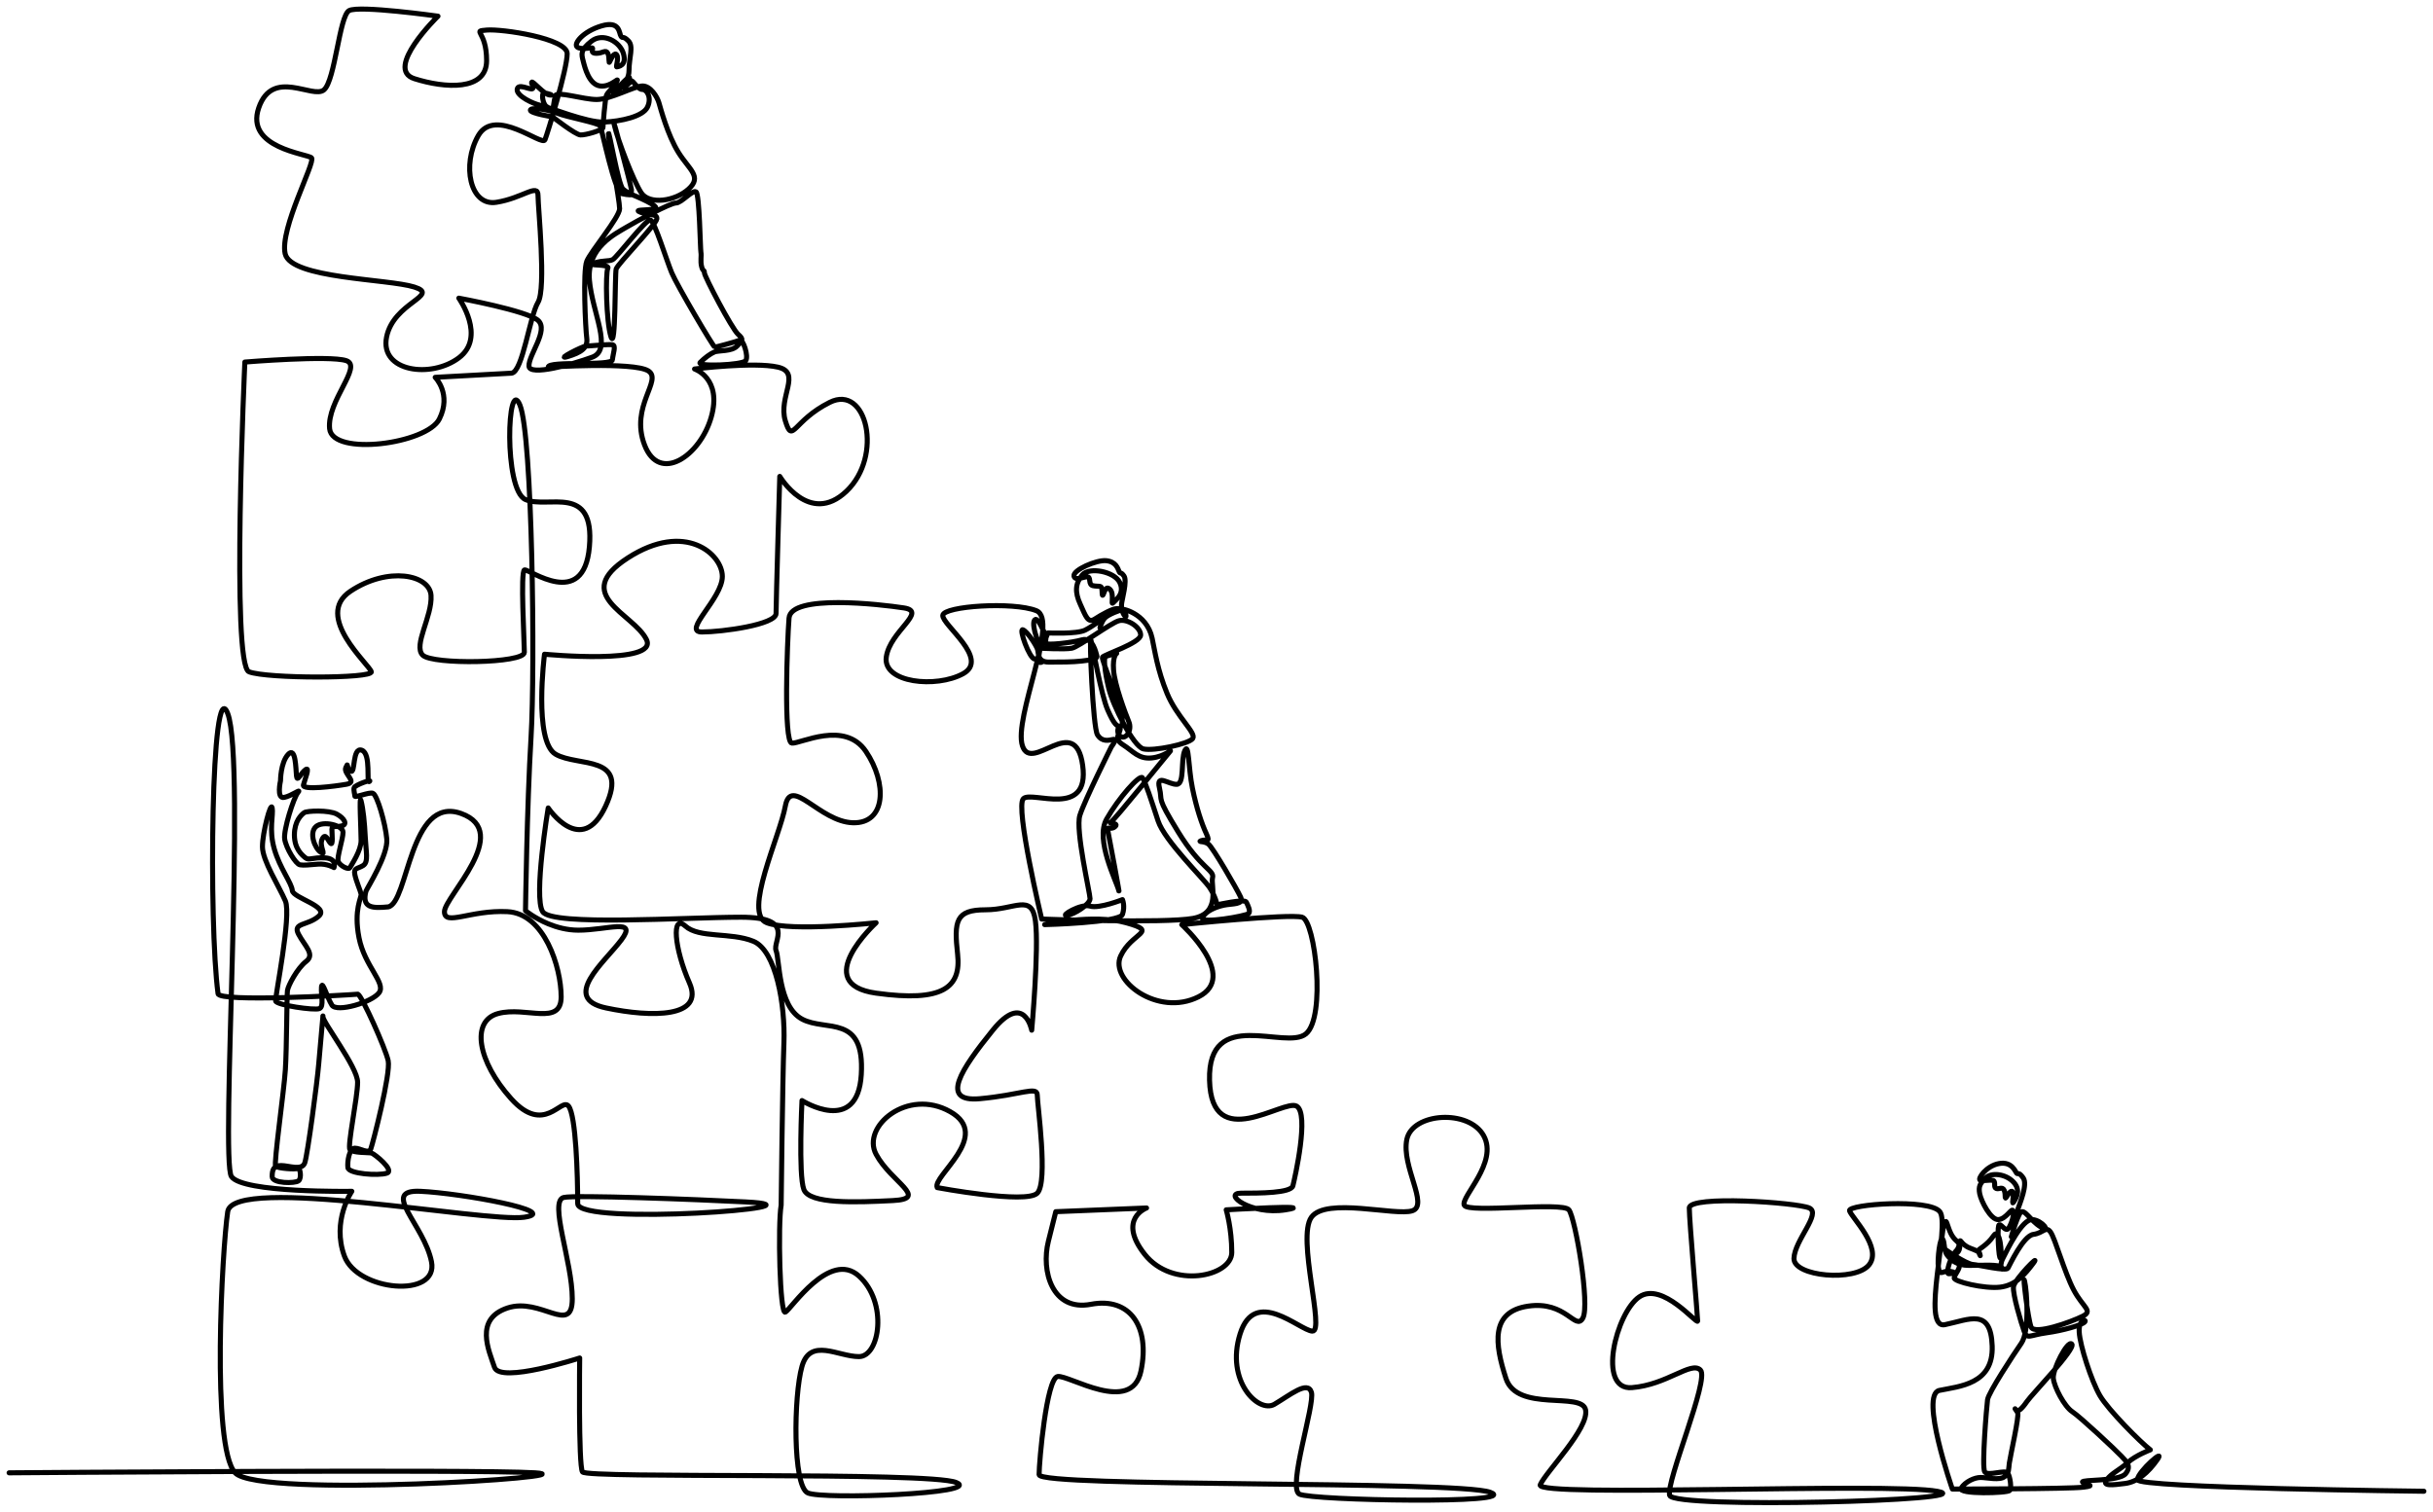 <?xml version="1.0" encoding="UTF-8"?>
<!DOCTYPE svg  PUBLIC '-//W3C//DTD SVG 1.1//EN'  'http://www.w3.org/Graphics/SVG/1.1/DTD/svg11.dtd'>
<svg enable-background="new 0 0 964.875 599.659" version="1.1" viewBox="0 0 964.88 599.66" xml:space="preserve" xmlns="http://www.w3.org/2000/svg">
<path d="m961.28 591.54s-113.95-1.269-113.65-4.603c0.303-3.337 11.526-13.047 7.886-7.889-3.64 5.157-7.886 8.799-12.738 9.405-4.854 0.607-9.404 1.211-7.28-1.517 2.123-2.731 4.854-3.641 8.188-6.675 3.337-3.033 9.1-5.158 9.1-5.158-3.64-2.728-16.683-15.771-20.019-21.533-3.337-5.764-7.887-19.716-8.189-25.178-0.304-5.458 3.336-5.153 2.122-3.94-1.213 1.211-8.493 3.334-15.165 4.245-6.673 0.91-7.584 2.73-8.796-0.607-1.214-3.337-4.598-14.751-4.231-17.689 0.367-2.939 11.204-13.776 7.897-9.368-3.305 4.41-6.979 8.815-13.224 9.55-6.245 0.733-18.366-2.203-18.184-3.671 0.185-1.469 2.755-4.041 1.836-5.328-0.917-1.284-2.57-2.388-3.121-1.837-0.552 0.553-2.02 5.512-0.919 5.512 1.103 0 4.04-0.368 0.735-0.919-3.307-0.551-4.225 2.202-4.776-1.469-0.55-3.675 0.736-12.674 1.654-11.39 0.918 1.288 0.367 4.594 1.837 6.432 1.469 1.834 3.673 4.04 8.633 4.04 4.958 0 12.305-0.554 13.04 0.918 0.733 1.469-1.471 0 0.366-3.675 1.837-3.672 7.714-15.794 11.755-15.426 4.04 0.366 7.347 5.324 3.306 2.937-4.039-2.387-6.611-7.53-8.08-5.693-1.471 1.837-4.593 12.49-3.491 9.549 1.103-2.937 1.47-7.896 2.388-10.652 0.919-2.753 4.042-10.101 2.204-12.674-1.835-2.567-2.021-1.283-2.571-1.833-0.551-0.555-1.837-4.778-6.978-3.859-5.145 0.919-8.633 6.063-7.531 6.611 1.103 0.555 4.959-0.549 5.511 0.369 0.55 0.919-0.185 2.571 0.918 2.937 1.103 0.369 2.388-0.917 3.121 0.735 0.734 1.655 0 4.043 0.919 2.571 0.918-1.47 2.203-3.307 2.571-1.47 0.368 1.838-0.734 5.145 0.368 3.308 1.101-1.838 2.754-4.775-0.368-7.896-3.122-3.126-8.632-3.676-10.835-1.474-2.205 2.207-2.94 3.308-2.389 6.248 0.551 2.937 4.407 10.652 7.53 10.286 3.122-0.368 5.142-4.777 5.693-3.491 0.551 1.285-0.368 4.591-1.653 6.797-1.286 2.202-3.489-2.572-4.04-0.919-0.551 1.652 0 13.773 0.734 12.854 0.735-0.919-0.184-12.671-2.755-8.814-2.571 3.855-6.062 5.327-6.062 5.878 0 0.55 1.103 2.756 0.735 1.838-0.367-0.92 0.551-1.103-3.856-2.756-4.408-1.653-3.857-4.776-4.408-1.653-0.551 3.121-2.204 2.755-1.471 3.489 0.735 0.735 2.939-2.572 0.552-4.594-2.388-2.019-2.939-4.223-4.04-7.345-1.102-3.122-2.571 8.633-1.838 9.552 0.736 0.918 9.552 6.793 12.123 6.978s13.223 2.756 13.959 1.469c0.734-1.284 6.06-12.855 10.101-13.405 4.041-0.553 4.96-3.49 6.796-0.918 1.837 2.571 5.51 15.976 9.184 22.956 3.674 6.981 7.897 8.267 3.489 10.468-4.409 2.206-19.102 7.531-20.388 4.225-1.284-3.306-3.489-22.038-2.569-18.182 0.917 3.858 2.02 19.834-1.286 24.612-3.307 4.775-13.04 19.651-13.409 22.408-0.366 2.754-2.387 26.813-1.102 28.65 1.287 1.837 8.265-1.102 9.185 0.553 0.919 1.652 1.468 5.692 0.734 6.794s-20.938 1.652-19.286-0.92c1.653-2.568 5.328-4.222 7.715-4.222 2.388 0 7.714 1.285 9.552-0.368 1.836-1.652 1.469-2.57 1.836-5.328 0.368-2.753 4.041-18.916 3.305-20.02-0.733-1.1-1.468-2.203-0.733-1.1 0.733 1.1 2.388-0.369 4.407-3.307 2.021-2.939 19.469-20.938 17.816-22.775-1.653-1.838-7.715 10.102-7.348 13.593 0.367 3.489 4.408 11.203 7.531 13.224 3.122 2.02 17.632 15.61 19.468 17.632 1.836 2.02 4.225 3.856 1.654 6.979-2.571 3.124-17.633 2.206-17.082 3.306 0.553 1.102 6.245 1.288 0.368 2.021-5.877 0.734-51.979 0.734-51.979 0.734s-13.04-37.469-5.143-39.122c7.898-1.652 21.489-2.388 20.937-17.633-0.55-15.241-8.997-10.466-18.732-8.447-9.734 2.021 2.204-39.489-2.021-44.815-4.224-5.324-36.549-2.937-35.816-0.366 0.736 2.571 13.225 14.692 7.716 21.489-5.51 6.797-29.937 4.591-29.755-2.572 0.185-7.162 11.021-17.816 6.062-20.02-4.958-2.203-47.569-5.144-47.569 0s3.307 42.977 3.307 44.813c0 1.838-13.96-15.794-23.142-9.548-9.185 6.243-16.898 37.099-2.94 35.996 13.959-1.101 23.51-10.651 27.184-6.978 3.673 3.672-13.68 44.201-12.211 49.71 1.468 5.509 125.72 2.083 106.25-1.589-19.469-3.675-159.79 2.571-157.58-2.573 2.202-5.142 19.469-22.406 17.999-29.752s-27.183 1.1-31.592-12.489c-4.409-13.593-6.243-26.449 8.814-28.653 15.063-2.204 18.736 9.916 21.675 4.774s-2.938-39.671-5.51-42.979c-2.572-3.305-40.04 1.47-41.509-1.837-1.47-3.306 13.592-16.896 7.715-27.548-5.878-10.654-28.285-9.184-30.49 1.469-2.204 10.653 8.817 26.079 2.205 28.285-6.612 2.204-34.162-5.512-40.04 2.571-5.878 8.081 5.509 45.55 0.366 45.18-5.141-0.365-22.773-17.629-28.651 1.104-5.876 18.733 7.347 31.591 13.593 27.917 6.243-3.672 13.225-9.55 14.692-4.775 1.469 4.775-9.553 37.837-4.774 40.409 4.774 2.569 88.895 4.04 75.671-0.737-13.225-4.774-178.89-1.835-178.89-6.978s2.938-38.202 7.346-38.938c4.409-0.733 29.388 15.428 33.059-2.206 3.674-17.63-4.406-29.384-19.836-26.447-15.427 2.939-19.834-13.224-16.895-24.979l2.938-11.754 36-1.469s-11.755 4.408-0.734 18.367c11.018 13.958 34.528 8.815 34.528-0.733 0-9.554-2.203-16.9-2.203-16.9s37.465-2.201 23.507 0c-13.957 2.207-24.979-6.612-17.629-6.612 7.346 0 19.836 0 20.57-2.937 0.733-2.939 6.611-28.653 1.468-31.59-5.144-2.941-33.793 19.102-34.527-10.286-0.737-29.389 30.118-11.756 38.203-18.368 8.08-6.612 3.671-44.813-1.472-46.282-5.141-1.469-47.752 2.938-47.752 2.938s22.772 20.572 6.611 28.652c-16.164 8.08-35.265-6.611-30.856-16.164 4.409-9.549 15.427-9.549 2.204-13.224-13.224-3.671-32.326 0.735-32.326 0.735s29.753-0.735 30.857-4.04c1.102-3.307 0-5.878 0-5.878s-9.184 3.674-12.855 2.571c-3.674-1.103-12.124 4.04-9.184 3.674 2.938-0.367 9.184-4.408 9.184-6.611 0-2.206-5.877-27.183-4.043-33.059 1.837-5.878 12.489-27.185 12.489-27.185s2.573-3.307 0.735-2.938c-1.835 0.366-4.406 1.1-6.243-1.837-1.837-2.938-3.307-40.04-2.573-37.469 0.735 2.571 4.041 21.673 6.612 27.55 2.571 5.878 3.675 6.612 5.143 6.612s0.23-6.658-0.32-8.449c-0.553-1.789-7.301-18.044-6.89-19.007 0.414-0.967 15.155-5.648 15.155-8.818 0-3.167-5.373-6.612-8.679-5.647-3.306 0.963-15.84 10.331-18.596 10.881-2.756 0.553-12.535 0-12.535 0s-1.517 6.202 0.276 5.648c1.791-0.55-0.414-1.378-2.479-1.378-2.066 0-6.476-12.26-4.684-11.571 1.789 0.689 5.234 6.063 5.784 7.715 0.553 1.653-0.136 5.097 4.545 5.097 4.684 0 9.368 0 12.948-0.414 3.585-0.414 6.476-0.828 6.063-2.067-0.414-1.239-1.514-7.576-5.923-6.337-4.409 1.242-14.051 2.206-14.327 1.379-0.275-0.826 0.414-3.168-0.136-3.582-0.553-0.414-3.169-7.715-4.409-5.509-1.238 2.204 2.204 11.57 3.167 9.917 0.964-1.653 2.206-4.958 2.206-4.958s11.432 0.549 14.738-1.104c3.306-1.651 6.476-4.407 6.612-3.855 0.139 0.55-0.69 2.892-0.69 2.892s0.553-2.206 1.792-3.72c1.239-1.513 6.473-3.445 7.301-3.445 0.826 0 1.789 3.721 0.826 2.621-0.964-1.104-1.514-3.031-1.375-4.823 0.136-1.789 2.338-9.229 0.964-11.157-1.378-1.928-1.378-0.553-1.931-1.792-0.55-1.239-1.239-3.856-5.095-4.27-3.858-0.413-13.223 3.72-12.809 6.062 0.41 2.342 4.545-0.139 5.645 0.414 1.102 0.551 0 3.029 1.931 3.442 1.928 0.414 3.167-0.136 3.442 0.964 0.274 1.104 0 3.581 0.552 2.617 0.55-0.964 0.964-3.855 2.753-2.064 1.792 1.789 0.139 6.473 1.239 5.234 1.102-1.239 4.684-3.582 2.619-7.99-2.067-4.409-12.124-6.336-14.876-3.031-2.756 3.306-3.031 6.751-0.828 11.571 2.203 4.823 3.03 7.715 5.787 5.924 2.754-1.789 7.024-4.132 8.676-4.132 1.653 0 3.996 0.275 6.891 1.928 2.892 1.653 6.059 4.684 7.162 9.779 1.103 5.098 2.067 12.538 5.922 21.903 3.856 9.368 11.71 15.704 10.193 17.907-1.514 2.206-15.566 5.098-19.56 4.134-3.995-0.964-12.122-17.218-13.773-24.105-1.654-6.89-2.067-12.124-1.239-12.538 0.825-0.412 4.405-1.239 4.405-1.239s-1.652 0.828-1.238 6.612c0.414 5.787 4.685 17.218 6.062 20.524 1.379 3.306-1.103 7.165-3.306 5.787-2.206-1.378-0.413-5.373-0.138-3.307 0.274 2.065-3.031 3.996 1.102 6.612 4.131 2.617 6.199 5.785 11.432 5.234 5.238-0.55 8.404-3.855 7.166-2.48-1.239 1.378-22.042 27.275-23.42 27.964-1.375 0.689 3.584 0.139 1.653 1.792-1.928 1.652-3.306-0.828-2.752 1.927 0.549 2.757 5.094 26.999 4.269 23.417-0.828-3.58-9.504-20.109-4.822-28.375 4.684-8.266 13.087-17.771 14.19-16.394 1.101 1.378 3.582 9.092 6.199 17.083 2.616 7.989 18.183 23.002 20.524 26.583 2.342 3.584 2.893 6.751 2.893 6.751s10.88-2.478 11.57-1.104c0.688 1.379 1.791 3.585 0.964 4.549-0.824 0.963-19.561 4.27-18.319 1.653 1.24-2.617 5.234-4.271 8.54-4.959 3.307-0.689 7.989-0.14 6.612-3.17-1.378-3.032-11.021-19.697-12.81-21.075-1.792-1.379-4.547-0.689-2.755-1.379 1.792-0.688 3.72 1.104 1.928-2.755-1.79-3.855-3.856-9.918-5.509-18.044-1.653-8.129-1.378-18.46-3.031-14.877-1.653 3.582 0 13.224-3.17 13.36-3.167 0.14-8.265-4.405-6.887 1.378 1.378 5.787-1.515 2.893 7.439 17.494 8.954 14.602 14.462 15.154 13.638 18.186-0.827 3.028 3.581 14.049-7.714 16.115-11.296 2.066-60.06 0.274-60.06 0.274s-10.562-44.445-7.256-47.754c3.306-3.307 26.451 8.083 23.511-13.224-2.938-21.305-20.205 3.306-23.876-7.712-3.675-11.021 14.692-49.958 5.509-53.632-9.184-3.671-36.734-1.837-37.1 1.837-0.369 3.675 18.733 17.264 8.08 23.142-10.652 5.877-31.957 3.675-30.488-6.611 1.469-10.284 16.53-17.999 6.977-19.468-9.549-1.472-44.814-5.512-45.548 4.04-0.734 9.55-2.202 49.221 1.103 49.589 3.306 0.368 20.939-9.183 29.387 3.306 8.447 12.49 8.081 28.653-5.143 28.285s-24.614-18.733-26.816-6.611c-2.203 12.12-16.898 42.611-7.346 46.282 9.548 3.675 43.345 0 43.345 0s-26.45 24.245 0 27.92c26.448 3.672 33.794-2.206 32.326-15.43-1.47-13.224-0.735-17.633 11.02-17.633 11.752 0 18.364-6.612 19.835 4.409 1.47 11.02-1.471 43.346-1.471 43.346s-2.937-15.427-15.427 0c-12.489 15.427-21.305 28.651-5.143 27.181 16.163-1.468 22.775-5.142 22.775-1.468 0 3.675 4.409 34.527 0 38.936-4.409 4.411-39.671-2.202-39.671-2.202-2.206-4.408 22.038-20.57 5.14-30.121-16.896-9.55-35.263 5.877-29.385 16.898 5.878 11.017 21.304 17.632 6.611 18.366-14.694 0.734-33.062 1.47-35.264-4.409-2.203-5.877-0.735-35.265-0.735-35.265s22.042 13.96 23.51-10.284c1.47-24.244-13.958-16.898-23.51-22.04-9.549-5.145-8.815-23.508-10.286-27.183-1.468-3.674 8.083-13.224-13.958-13.224-22.039 0-74.937 3.674-78.608-2.203-3.675-5.878 2.203-41.143 2.203-41.143s13.224 19.835 22.776-0.734c9.55-20.57-11.02-15.428-19.835-20.57-8.818-5.143-4.409-39.674-4.409-39.674s45.549 4.408 40.405-5.875c-5.14-10.287-30.119-17.633-7.346-32.328 22.776-14.692 37.468-1.469 37.468 7.349 0 8.814-16.164 22.039-8.081 22.039 8.081 0 29.386-2.938 29.386-7.347 0-4.408 1.471-54.367 1.471-54.367s11.752 19.839 26.447 5.877c14.692-13.958 8.081-42.611-6.611-35.263-14.695 7.347-14.695 16.896-17.633 7.347-2.937-9.552 6.612-19.102-2.937-21.305-9.552-2.206-33.062 0.734-33.062 0.734s11.02 3.671 6.611 19.102c-4.406 15.426-20.57 26.448-26.447 11.018-5.878-15.427 7.345-25.713 1.468-29.384-5.875-3.675-39.672-1.469-39.672-1.469-0.088-2.631 25.194-0.286 25.456-2.892 0.26-2.605 1.564-5.735 0-5.994-1.565-0.26-9.125 0.522-10.425 0.522-1.305 0-12.512 5.732-7.298 4.167 5.211-1.563 8.08-3.389 7.559-7.295-0.522-3.91-1.566-26.586 0-30.497 1.562-3.91 13.03-17.465 13.03-20.853s-4.431-26.848-4.431-29.714 3.91 20.332 5.736 21.895c1.825 1.564 3.648 2.348 3.388 0.26-0.261-2.086-8.081-31.278-6.776-25.542 1.301 5.733 7.559 22.155 10.686 26.847 3.127 4.69 13.294 3.389 18.767-1.564 5.475-4.953 0.189-7.675-4.08-14.563-4.27-6.887-7.026-17.357-7.714-19.696-0.69-2.345-3.307-6.612-6.473-6.612-3.168 0-12.811 5.37-18.183 5.37s-15.841-3.442-16.395-1.514c-0.549 1.928-1.238 7.022-0.824 6.333 0.41-0.688-1.242-0.961-2.756-2.064-1.514-1.104-2.067-5.509-0.825-5.374 1.239 0.14 4.27 1.104 2.064 0.826-2.204-0.272-6.611-5.646-7.023-5.095-0.414 0.55 1.239 2.066 0.275 2.617-0.964 0.55-5.787-2.342-6.062 0.275-0.275 2.62 6.473 5.787 9.368 6.338 2.892 0.549 18.318 6.886 25.069 6.611s15.429-2.203 17.219-5.922c1.791-3.72-0.136-7.026-2.067-7.026-1.928 0-3.856-4.131-4.406-3.305-0.553 0.828-3.307 2.891-2.621 2.616 0.689-0.274 3.17-5.095 1.378-3.856-1.789 1.24-5.783 6.063-5.783 6.063s6.197-3.581 6.197-8.954c0-5.374 1.928-9.643-0.275-11.846-2.203-2.206-2.066-0.689-2.892-1.792-0.828-1.103-0.278-6.337-7.715-4.135-7.439 2.206-11.295 7.165-9.643 8.405 1.654 1.238 5.786 0 6.061 0.414s-1.102 2.064 1.514 2.064c2.618 0 3.721-1.65 4.545 0 0.828 1.656 0.139 4.684 0.828 3.17s1.928-3.859 2.756-2.481c0.826 1.378-0.553 4.823 0 4.684 0.551-0.136 3.995-0.411 2.617-5.234-1.378-4.82-8.128-8.54-12.674-4.958-4.544 3.581-3.994 5.098-3.305 7.851 0.688 2.756 2.342 9.368 6.75 9.921 4.407 0.55 7.712-3.995 6.612-1.792-1.103 2.204-3.583 4.131-4.133 5.509-0.551 1.378-1.378 11.846-1.378 12.813 0 0.96-6.888 3.028-8.954 2.891-2.065-0.138-11.018-7.164-11.018-7.164s-8.679-1.379-8.818-2.618c-0.136-1.238 6.337-0.549 10.471 1.104 4.131 1.652 16.53 3.856 17.219 5.098 0.687 1.239 5.648 26.172 8.54 26.858 2.892 0.689 4.131 0.414 4.131 0.414s12.26 4.959 8.819 5.648c-3.446 0.689-8.68 0.139-5.374 1.377 3.307 1.24 6.612 0.414 6.337 2.617-0.275 2.206-15.566 17.908-16.119 19.836-0.55 1.93-0.136 32.923-2.065 26.862-1.928-6.06-2.205-25.209-1.241-27.137 0.967-1.927-9.503-0.828-5.509-2.066 3.995-1.239 5.787-0.551 7.44-1.378 1.652-0.825 13.359-16.391 15.012-15.703 1.653 0.69 6.337 15.98 8.403 20.939 2.067 4.958 16.529 29.478 17.08 29.478 0.553 0 8.679-2.205 9.918-2.755 1.241-0.55 3.584 6.337 2.342 8.129-1.239 1.79-19.835 2.478-18.044 0.689 1.789-1.792 3.995-3.445 5.648-4.134 1.653-0.688 6.887-0.139 8.954-2.342s2.892-2.48 0.414-4.684c-2.481-2.203-13.363-23.002-13.363-24.38s-0.55-0.275-1.102-2.481c-0.551-2.204 0-4.271-0.275-5.648-0.275-1.378-0.55-23.002-1.928-23.967-1.377-0.964-5.787 4.406-7.99 4.406s-15.566 7.165-19.7 9.643c-4.131 2.481-15.702 7.99-14.602 20.938 1.103 12.949 9.368 27.551 1.103 30.582-8.265 3.028-24.822 7.52-25.069 3.581-0.275-4.409 7.989-14.327 3.581-18.183-4.409-3.856-31.407-8.818-31.407-8.818s11.021 15.429 0 23.694c-11.02 8.265-31.406 5.509-28.653-8.265 2.756-13.773 21.49-16.529 11.021-19.835s-49.039-3.306-51.243-13.224c-2.206-9.917 12.122-36.368 10.468-38.019-1.653-1.655-26.447-3.858-20.938-19.838 5.512-15.977 21.492-3.306 25.898-7.162 4.409-3.858 6.061-29.204 9.917-31.406 3.859-2.207 35.266 2.202 35.266 2.202s-21.489 20.938-9.368 24.794c12.12 3.856 28.653 4.959 28.653-7.162 0-12.124-6.062-11.571 0-12.124 6.059-0.549 31.956 3.306 31.956 9.368s-7.715 31.407-8.815 34.163c-1.103 2.753-19.835-13.224-26.448-1.654-6.614 11.572-3.305 28.101 7.162 26.449 10.468-1.653 16.53-7.713 16.53-2.756 0 4.961 3.306 36.918 0 42.43-3.306 5.508-6.062 27.547-10.467 28.097l-30.307 1.655s6.612 6.612 1.653 16.53c-4.959 9.917-42.428 14.877-43.527 3.856-1.103-11.02 13.224-24.794 6.611-26.997-6.611-2.206-40.223 0.55-40.223 0.55s-5.51 120.12 1.653 122.87c7.162 2.756 49.039 2.756 48.489 0-0.553-2.756-23.142-22.038-8.266-31.959 14.876-9.918 31.407-6.612 31.957 1.653 0.55 8.268-7.162 19.838-3.306 23.693 3.856 3.856 40.317 3.307 40.317-1.102 0-4.406-1.6-32.149 0.052-32.702 1.653-0.551 23.546 16.172 25.749-9.172 2.207-25.347-16.529-14.877-25.344-18.736-8.815-3.855-7.162-49.589-2.203-37.468 4.959 12.124 6.059 104.14 4.406 131.69-1.652 27.55-2.203 68.875-2.203 68.875s3.561 2.935 9.007 5.184c3.385 1.397 7.498 2.531 11.931 2.531 11.571 0 23.692-4.958 17.08 3.856-6.611 8.814-24.244 23.142-6.059 27 18.183 3.856 39.119 3.856 33.06-9.918-6.062-13.776-7.165-27.55-1.653-22.591 5.509 4.959 17.998 2.387 26.998 6.06 8.999 3.674 12.673 25.347 12.123 40.224-0.553 14.877-1.102 64.465-1.102 64.465-1.318 7.466-0.548 43.529 1.652 42.428 2.203-1.1 17.633-24.795 29.203-14.323 11.571 10.468 8.265 31.956 0 31.956s-19.286-7.715-22.591 3.858c-3.306 11.569-3.759 47.464 2.303 50.219 6.063 2.758 69.858 0.255 58.838-4.15-11.018-4.409-146.55-1.438-148.2-4.193-1.653-2.757-1.104-45.181-1.104-45.181s-31.59 10.284-33.793 3.672c-2.206-6.612-8.08-19.103 5.143-23.51 13.225-4.406 25.714 11.019 25.714-3.674 0-14.69-9.306-38.691-3.428-40.16 4.402-1.101 52.635 0.759 72.252 1.761 37.191 1.899-66.674 9.696-66.674 0.669 0-11.019-0.681-35.002-3.621-38.673-2.938-3.675-9.549 11.754-22.773-2.941-13.224-14.691-16.164-30.856-5.144-33.793 11.021-2.94 24.979 5.144 24.979-6.612 0-11.754-6.612-33.059-21.305-33.793-14.695-0.737-24.979 5.877-24.979 0 0-5.878 27.183-31.59 6.612-38.94-20.569-7.347-20.873 35.587-28.953 37.055-5.998 0.548-10.592 0.585-8.794-6.225 0.551-1.377 8.815-14.324 8.266-20.663-0.55-6.332-3.856-17.628-5.51-18.182-1.652-0.551-7.164 1.929-7.164 1.104 0-0.828-0.55-2.205-0.275-3.307 0.275-1.104 7.439-3.581 6.063-2.48-1.379 1.103 0.824-11.018-3.031-12.396-3.856-1.377-2.481 9.644-4.409 8.266-1.928-1.379-0.825-3.858-1.928-1.379s4.958 5.785 0.275 6.612c-4.684 0.828-17.633 2.479-17.08 0.274 0.55-2.202 2.752-7.437 0.826-6.062-1.928 1.379-3.307 5.237-3.582 2.481s-0.275-11.846-3.306-8.539c-3.031 3.305-3.031 10.468-3.031 10.468s-1.653 7.164 1.378 6.611c3.031-0.55 7.162-3.856 5.509-1.929-1.653 1.929-5.784 14.877-5.234 18.457 0.554 3.585 4.41 9.92 6.062 10.197 1.653 0.273 3.581 0 7.163-0.277 3.581-0.275 6.336 1.377 6.336 1.377s1.378-3.581-3.581-3.856c-4.958-0.274-6.337 1.103-7.714 0-1.379-1.102-4.407-3.581-4.407-9.094 0-5.509 2.753-7.985 3.856-8.813 1.103-0.824 9.917-1.103 12.948 0.551 3.032 1.653 4.409 4.133 1.928 4.683-2.48 0.553-3.855-0.274-3.855 1.378 0 1.653 0.55 6.612-0.553 5.509-1.1-1.1-1.928-4.405-3.306-1.653-1.378 2.757 1.928 6.891-0.55 5.238-2.481-1.653-4.685-7.715-1.929-10.195 2.753-2.479 10.744-0.551 10.744 2.205 0 2.752-2.479 9.918-1.928 11.571 0.552 1.651 4.133 3.58 4.684 2.478 0.55-1.1 4.409-6.612 4.409-10.743 0-4.134-0.828-19.011 0-15.704 0.826 3.305 1.378 8.54 1.653 14.327 0.275 5.782 1.378 9.917-0.827 11.294-2.204 1.379-3.856 0.826-3.306 3.582 0.553 2.756 2.206 6.337 2.48 7.714 0.275 1.378-3.031 6.06-0.828 17.355 2.206 11.296 10.747 17.908 7.991 21.767-2.756 3.857-16.806 7.989-18.733 4.958-1.931-3.029-3.859-10.194-4.134-7.164-0.274 3.031 1.103 7.715-0.825 8.54-1.931 0.828-17.083-1.376-17.358-3.027-0.275-1.654 6.337-33.889 3.856-39.674-2.478-5.785-9.09-15.979-9.09-21.489 0-5.509 3.306-18.183 3.856-15.427 0.553 2.756-1.379 8.539 0.828 16.254 2.203 7.712 6.887 13.499 7.162 16.53s14.876 6.337 10.468 10.193c-4.406 3.855-10.468 2.479-7.987 7.161 2.478 4.685 6.611 7.991 3.028 10.746-3.582 2.756-7.162 9.644-7.438 11.57-0.275 1.929-0.275 22.867-0.828 31.407-0.55 8.539-4.681 37.468-3.856 38.296 0.829 0.824 7.991 1.378 8.815 0.824 0.828-0.549 1.653 3.859 0.278 4.959-1.378 1.104-10.471 1.104-10.471-1.653 0-2.752 0.553-4.405 3.581-4.405 3.031 0 8.264 2.204 9.367-1.104 1.103-3.305 4.958-32.233 5.509-39.121 0.553-6.887 1.931-21.213 1.653-19.01-0.275 2.205 13.776 20.112 13.776 26.173 0 6.062-4.134 25.346-3.031 26.726 1.103 1.378 7.44 1.099 8.54 1.378 1.104 0.274 9.368 6.886 6.063 7.986-3.306 1.103-15.152 0.277-15.427-2.204-0.278-2.477 0.55-7.714 2.753-7.714 2.206 0 5.512 2.481 6.337 0.277 0.827-2.205 7.99-30.031 6.887-34.989-1.1-4.959-10.335-25.553-11.989-26.377-4.19 0.381-55.01 3.297-55.479-0.188-3.778-28.012-2.705-128.16 3.832-111.16 7.346 19.102-2.938 177.05 1.469 183.67 4.409 6.61 47.754 5.877 47.754 5.877s-8.081 11.756-2.94 25.714c5.144 13.958 37.469 16.896 34.531 2.206-2.94-14.695-20.57-28.654-4.409-27.92 16.164 0.733 56.57 8.081 41.143 10.286-15.429 2.204-115.34-16.897-117.55-2.205-2.203 14.695-6.612 93.304 2.94 103.59 9.55 10.285 142.52 1.471 119.01 0-23.507-1.468-208.64 0-208.64 0" clip-rule="evenodd" fill="none" fill-rule="evenodd" stroke="#000" stroke-linecap="round" stroke-linejoin="round" stroke-miterlimit="10" stroke-width="2"/>
</svg>
